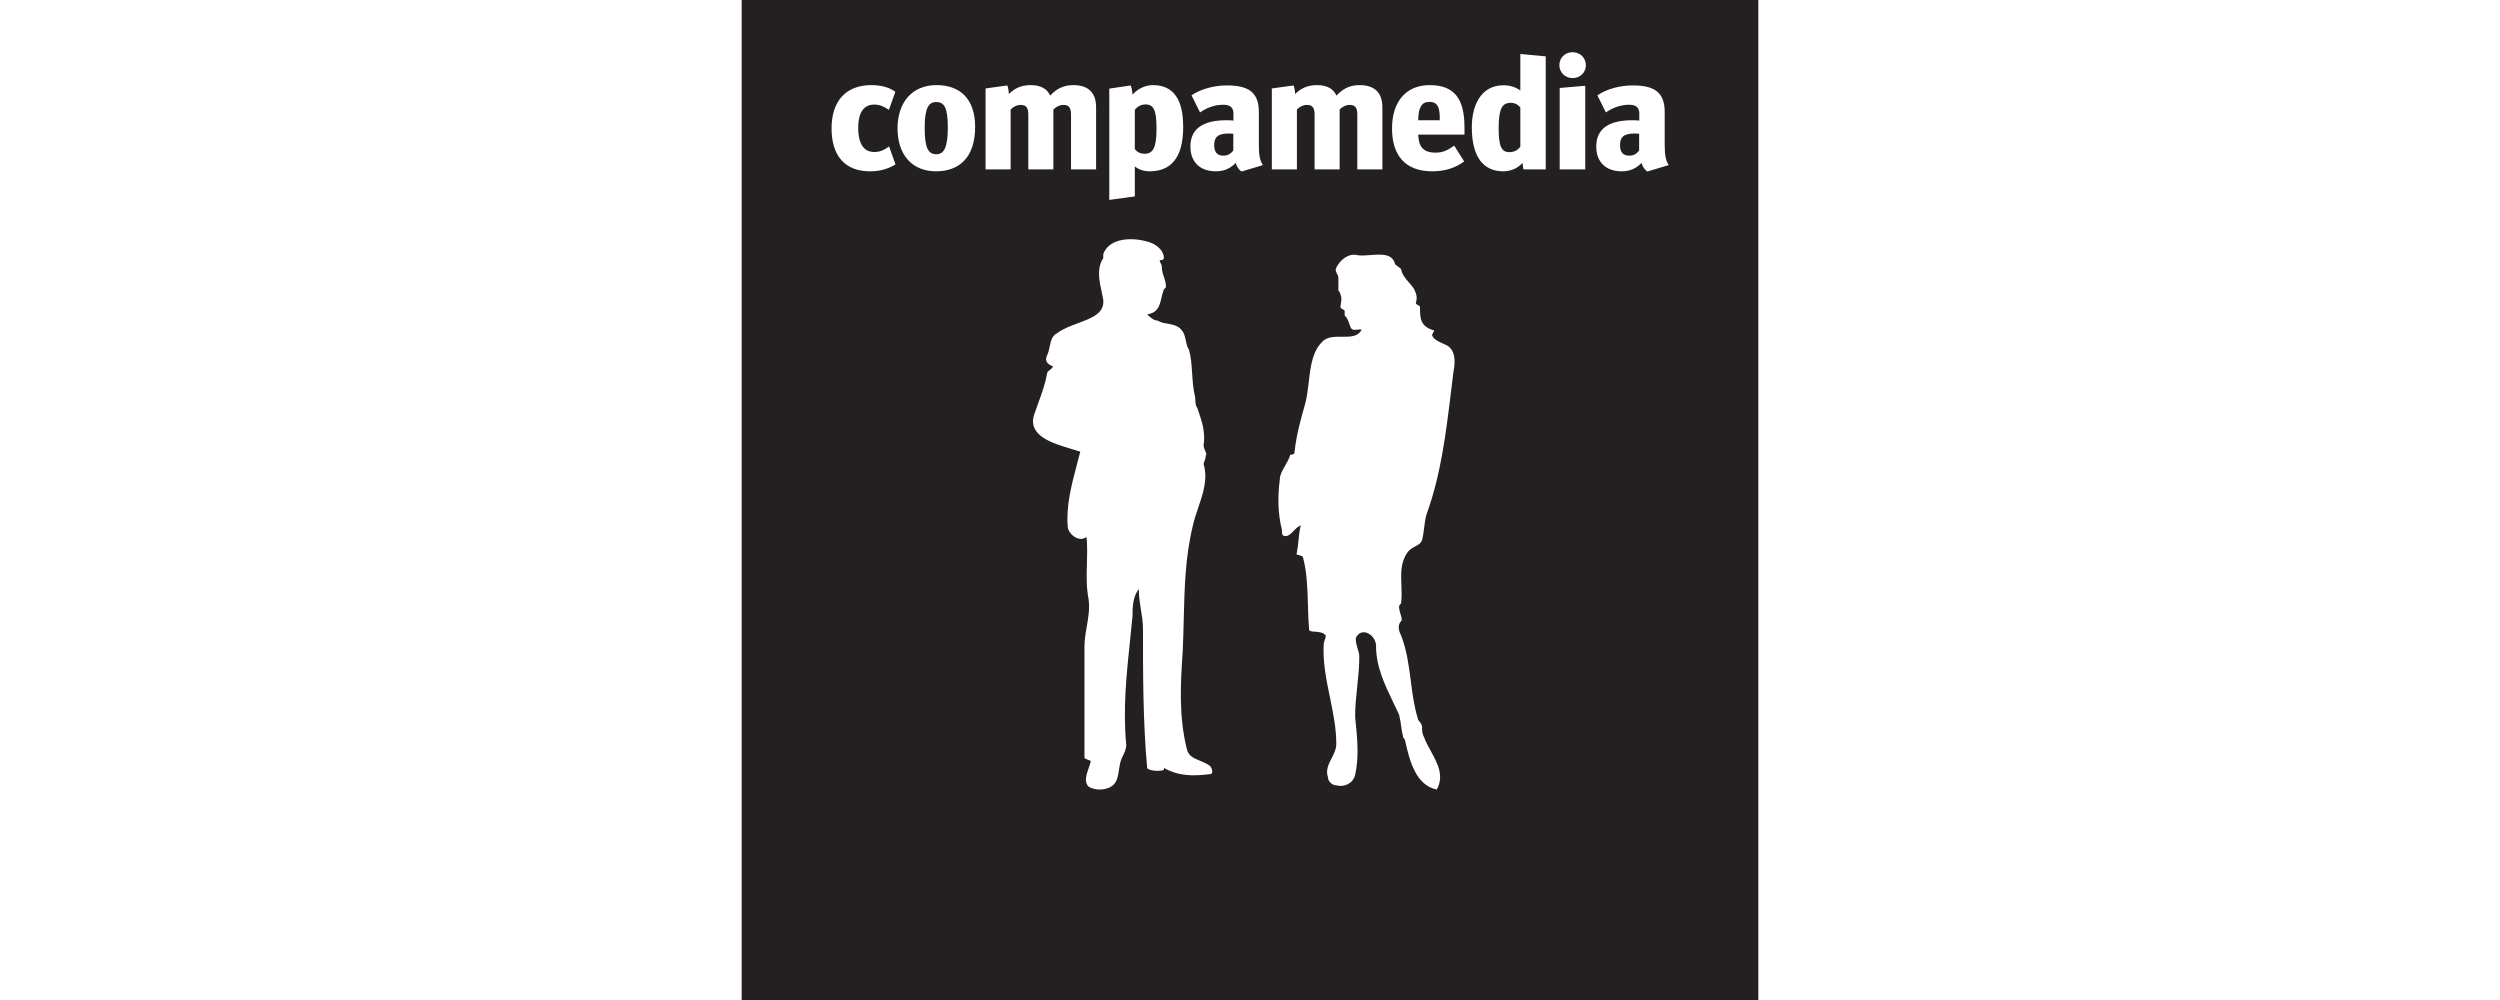 <?xml version="1.0" encoding="UTF-8"?> <svg xmlns="http://www.w3.org/2000/svg" width="300" height="120" viewBox="0 0 300 120" fill="none"><path d="M182.441 17.627C182.113 18.01 181.708 18.259 181.13 18.259C180.166 18.259 179.838 17.551 179.838 15.386C179.838 13.029 180.262 12.34 181.284 12.34C181.805 12.34 182.171 12.569 182.441 12.895V17.627Z" fill="#242021"></path><path d="M113.739 15.271C113.739 17.666 113.295 18.509 112.37 18.509C111.367 18.509 110.963 17.742 110.963 15.328C110.963 12.895 111.464 12.244 112.351 12.244C113.276 12.244 113.739 12.857 113.739 15.271Z" fill="#242021"></path><path d="M138.782 15.424C138.782 17.761 138.358 18.451 137.336 18.451C136.796 18.451 136.43 18.221 136.179 17.895V13.183C136.488 12.78 136.912 12.531 137.471 12.531C138.454 12.531 138.782 13.259 138.782 15.424Z" fill="#242021"></path><path d="M146.82 18.681C147.398 18.681 147.746 18.374 147.996 18.068V16.056C147.861 16.037 147.668 16.018 147.456 16.018C146.126 16.018 145.702 16.478 145.702 17.416C145.702 18.221 146.03 18.681 146.82 18.681Z" fill="#242021"></path><path d="M170.185 14.428H172.769C172.827 12.742 172.422 12.225 171.516 12.225C170.629 12.225 170.205 12.838 170.185 14.428Z" fill="#242021"></path><path d="M196.697 18.068C196.447 18.374 196.1 18.681 195.521 18.681C194.731 18.681 194.403 18.221 194.403 17.416C194.403 16.478 194.827 16.018 196.157 16.018C196.369 16.018 196.562 16.037 196.697 16.056V18.068Z" fill="#242021"></path><path fill-rule="evenodd" clip-rule="evenodd" d="M89 0H211V120H89V0ZM125.964 41.576C125.884 41.957 125.801 42.352 125.619 42.715C125.368 43.215 125.619 43.714 126.371 43.964C126.261 44.182 126.103 44.305 125.96 44.416C125.777 44.559 125.619 44.682 125.619 44.962C125.438 46.041 124.998 47.248 124.578 48.399C124.415 48.847 124.254 49.286 124.114 49.706C123.246 52.297 126.319 53.207 128.626 53.891C128.986 53.997 129.328 54.099 129.632 54.2C129.507 54.699 129.375 55.198 129.242 55.698C128.58 58.194 127.918 60.691 128.127 63.188C128.127 63.937 129.382 65.185 130.385 64.436C130.492 65.506 130.462 66.576 130.431 67.646C130.39 69.072 130.349 70.499 130.636 71.926C130.778 73.06 130.597 74.115 130.414 75.18C130.274 75.989 130.134 76.805 130.134 77.668V90.9C130.134 91.025 130.322 91.087 130.51 91.15C130.699 91.212 130.887 91.275 130.887 91.399C130.827 91.637 130.739 91.888 130.65 92.143C130.363 92.963 130.062 93.824 130.636 94.395C131.388 94.895 132.893 94.895 133.646 94.146C134.078 93.716 134.179 93.039 134.282 92.351C134.359 91.841 134.436 91.325 134.649 90.9C134.9 90.401 135.151 89.901 135.151 89.402C134.739 85.092 135.174 80.95 135.62 76.7L135.621 76.698C135.717 75.779 135.814 74.855 135.904 73.923C135.904 72.924 135.904 71.676 136.656 70.677C136.656 71.585 136.791 72.425 136.921 73.233C137.042 73.981 137.158 74.701 137.158 75.421C137.158 80.914 137.158 86.656 137.66 92.148C137.66 92.398 138.914 92.648 139.666 92.398V92.148C141.422 93.147 143.178 93.147 145.185 92.897C145.687 92.897 145.436 92.148 145.185 91.899C144.833 91.636 144.418 91.465 144.018 91.3C143.279 90.996 142.588 90.711 142.426 89.901C141.422 85.907 141.673 81.912 141.924 78.167C141.986 76.869 142.017 75.585 142.048 74.313C142.143 70.451 142.235 66.694 143.178 62.938C143.323 62.288 143.552 61.618 143.786 60.932C144.361 59.247 144.967 57.472 144.432 55.698C144.432 55.594 144.475 55.491 144.526 55.37C144.597 55.198 144.683 54.992 144.683 54.699C144.824 54.559 144.728 54.34 144.616 54.086C144.529 53.889 144.432 53.67 144.432 53.451C144.662 51.85 144.261 50.669 143.806 49.33L143.806 49.329C143.764 49.206 143.722 49.082 143.68 48.957C143.429 48.707 143.429 47.958 143.429 47.709C143.181 46.72 143.117 45.732 143.055 44.775C142.991 43.796 142.93 42.849 142.676 41.966C142.459 41.642 142.383 41.272 142.306 40.895C142.204 40.4 142.1 39.895 141.673 39.47C141.248 39.047 140.663 38.942 140.099 38.841C139.664 38.764 139.241 38.688 138.914 38.471C138.412 38.471 137.91 37.972 137.66 37.722C138.957 37.537 139.159 36.671 139.378 35.727C139.456 35.394 139.535 35.052 139.666 34.726L139.917 34.476C139.917 33.977 139.792 33.602 139.666 33.228C139.541 32.853 139.415 32.479 139.415 31.98C139.415 31.855 139.353 31.73 139.29 31.605C139.227 31.48 139.165 31.356 139.165 31.231C139.165 31.231 139.666 31.231 139.666 30.981C139.666 29.982 138.663 29.233 137.66 28.984C135.904 28.485 133.144 28.485 132.392 30.482V30.981C131.582 32.191 131.916 33.726 132.207 35.06C132.277 35.379 132.343 35.686 132.392 35.974C132.555 37.596 131.024 38.164 129.381 38.774C128.495 39.103 127.576 39.444 126.873 39.969C126.234 40.287 126.104 40.909 125.964 41.576ZM157.057 45.787C156.947 46.725 156.835 47.681 156.588 48.582C156.086 50.329 155.583 52.075 155.332 54.321C155.332 54.571 154.83 54.571 154.83 54.571C154.722 54.998 154.476 55.426 154.23 55.854C153.902 56.424 153.575 56.995 153.575 57.565C153.323 59.561 153.323 61.557 153.826 63.553C153.826 63.803 153.826 64.302 154.077 64.302C154.516 64.447 154.87 64.084 155.238 63.706C155.501 63.436 155.771 63.158 156.086 63.054C155.954 63.578 155.891 64.171 155.825 64.796C155.765 65.362 155.703 65.955 155.583 66.548C155.835 66.548 156.337 66.797 156.337 66.797C156.84 68.631 156.895 70.577 156.951 72.559C156.979 73.543 157.007 74.537 157.09 75.53C157.09 75.757 157.402 75.778 157.79 75.803C158.253 75.834 158.825 75.871 159.099 76.279C159.099 76.404 159.036 76.591 158.974 76.778C158.911 76.965 158.848 77.152 158.848 77.277C158.714 79.406 159.152 81.535 159.589 83.665C159.972 85.528 160.355 87.391 160.355 89.254C160.355 89.909 160.066 90.469 159.784 91.017C159.421 91.72 159.068 92.404 159.35 93.246C159.35 93.745 159.853 94.244 160.355 94.244C161.359 94.494 162.364 93.995 162.615 92.997C163.101 90.824 162.881 88.651 162.639 86.251L162.615 86.01C162.615 84.763 162.74 83.577 162.866 82.392C162.992 81.207 163.117 80.022 163.117 78.774C163.117 78.498 163.014 78.153 162.91 77.803C162.732 77.206 162.549 76.594 162.866 76.279C163.619 75.281 165.126 76.279 165.126 77.526C165.126 79.996 166.151 82.126 167.215 84.337C167.441 84.806 167.668 85.28 167.888 85.761C168.014 86.26 168.077 86.696 168.14 87.133C168.202 87.57 168.265 88.006 168.391 88.505C168.391 88.505 168.642 88.755 168.642 89.004C169.144 91.25 169.897 94.244 172.409 94.743C173.326 93.103 172.501 91.596 171.697 90.125C171.399 89.582 171.105 89.044 170.902 88.505C170.651 88.006 170.651 87.757 170.651 87.258C170.651 86.966 170.478 86.759 170.336 86.587C170.235 86.466 170.148 86.363 170.148 86.26C169.691 84.782 169.494 83.252 169.296 81.718C169.06 79.885 168.823 78.045 168.14 76.279C167.888 75.78 167.637 75.031 168.14 74.532C168.276 74.396 168.19 74.112 168.082 73.761C167.993 73.467 167.888 73.126 167.888 72.786C167.888 72.661 167.951 72.599 168.014 72.536C168.077 72.474 168.14 72.411 168.14 72.287C168.223 71.621 168.195 70.928 168.167 70.235C168.112 68.849 168.056 67.463 168.893 66.298C169.128 65.947 169.474 65.761 169.801 65.585C170.171 65.385 170.517 65.199 170.651 64.801C170.776 64.302 170.839 63.803 170.902 63.304C170.965 62.805 171.027 62.306 171.153 61.807C172.909 57.007 173.514 52.017 174.142 46.836C174.232 46.091 174.323 45.342 174.418 44.59C174.669 43.342 174.669 41.845 173.413 41.346C173.316 41.298 173.21 41.25 173.1 41.2C172.639 40.991 172.109 40.751 171.906 40.348C171.788 40.23 171.893 40.057 171.985 39.906C172.087 39.738 172.171 39.599 171.906 39.599C170.4 39.1 170.4 38.102 170.4 36.855C170.4 36.73 170.274 36.668 170.148 36.605C170.023 36.543 169.897 36.48 169.897 36.356C170.148 35.607 169.897 35.108 169.646 34.609C169.479 34.36 169.284 34.138 169.088 33.916C168.698 33.472 168.307 33.029 168.14 32.363C168.14 32.239 167.951 32.114 167.763 31.989C167.575 31.864 167.386 31.74 167.386 31.615C167.04 30.412 165.741 30.511 164.474 30.608C163.901 30.651 163.335 30.694 162.866 30.617C161.862 30.367 160.857 31.116 160.355 32.114C160.208 32.405 160.318 32.611 160.435 32.831C160.518 32.988 160.606 33.153 160.606 33.361V34.859C160.606 34.859 160.857 35.108 160.857 35.358C161.024 35.69 160.969 36.023 160.913 36.356C160.885 36.522 160.857 36.688 160.857 36.855C160.857 36.98 160.983 37.042 161.108 37.104C161.234 37.167 161.359 37.229 161.359 37.354V37.853C161.694 38.185 161.806 38.518 161.917 38.851C161.973 39.017 162.029 39.184 162.113 39.35C162.262 39.646 162.676 39.591 162.989 39.549C163.202 39.52 163.368 39.498 163.368 39.599C162.954 40.423 162.008 40.416 161.032 40.409C160.233 40.404 159.413 40.398 158.848 40.847C157.499 42.02 157.282 43.868 157.057 45.787ZM188.705 9.37C187.799 9.37 187.124 8.68 187.124 7.818C187.124 6.956 187.78 6.266 188.705 6.266C189.63 6.266 190.305 6.956 190.305 7.818C190.305 8.68 189.65 9.37 188.705 9.37ZM187.163 20.328V10.558L190.228 10.29V20.328H187.163ZM176.618 15.252C176.618 18.968 178.084 20.558 180.416 20.558C181.342 20.558 182.19 20.137 182.711 19.543C182.73 19.85 182.768 20.194 182.826 20.328H185.487V6.765L182.441 6.477V10.864C181.92 10.462 181.168 10.232 180.436 10.232C177.563 10.232 176.618 12.876 176.618 15.252ZM99.787 15.405C99.787 18.662 101.368 20.558 104.394 20.558C105.648 20.558 106.592 20.252 107.46 19.735L106.689 17.57C106.13 17.972 105.667 18.24 104.915 18.24C103.758 18.24 102.987 17.416 102.987 15.328C102.987 13.355 103.758 12.55 104.915 12.55C105.648 12.55 106.11 12.819 106.669 13.183L107.441 11.018C106.785 10.52 105.782 10.213 104.568 10.213C101.502 10.213 99.787 12.129 99.787 15.405ZM107.704 15.405C107.704 18.604 109.478 20.558 112.331 20.558C115.108 20.558 117.016 18.892 117.016 15.232C117.016 11.822 115.165 10.213 112.389 10.213C109.42 10.213 107.704 12.32 107.704 15.405ZM118.268 20.328V10.615L120.871 10.251C120.967 10.481 121.044 10.826 121.063 11.286C121.68 10.673 122.451 10.213 123.666 10.213C124.938 10.213 125.69 10.692 126.018 11.477C126.712 10.73 127.522 10.213 128.794 10.213C130.742 10.213 131.532 11.267 131.532 12.876V20.328H128.524V13.738C128.524 12.838 128.197 12.589 127.599 12.589C127.156 12.589 126.731 12.799 126.404 13.144V20.328H123.396V13.738C123.396 12.838 123.068 12.589 122.471 12.589C122.027 12.589 121.603 12.799 121.275 13.144V20.328H118.268ZM133.114 10.634V23.988L136.179 23.566V19.965C136.604 20.328 137.24 20.558 137.953 20.558C140.382 20.558 141.983 19.083 141.983 15.252C141.983 12.972 141.462 10.213 138.358 10.213C137.336 10.213 136.411 10.749 135.91 11.363C135.871 10.941 135.794 10.52 135.697 10.251L133.114 10.634ZM148.999 20.578C148.671 20.405 148.362 19.945 148.305 19.543C147.765 20.06 147.109 20.558 145.914 20.558C143.947 20.558 142.849 19.39 142.849 17.589C142.849 15.424 144.391 14.428 147.186 14.428C147.572 14.428 147.919 14.447 148.015 14.485V13.642C148.015 12.953 147.688 12.569 146.782 12.569C145.74 12.569 144.776 12.953 144.005 13.489L142.983 11.439C144.121 10.673 145.663 10.251 147.244 10.251C149.654 10.251 151.062 10.96 151.062 13.412V17.34C151.062 18.7 151.197 19.256 151.544 19.811L148.999 20.578ZM152.621 10.615V20.328H155.628V13.144C155.956 12.799 156.38 12.589 156.824 12.589C157.421 12.589 157.749 12.838 157.749 13.738V20.328H160.757V13.144C161.084 12.799 161.509 12.589 161.952 12.589C162.55 12.589 162.877 12.838 162.877 13.738V20.328H165.885V12.876C165.885 11.267 165.095 10.213 163.147 10.213C161.875 10.213 161.065 10.73 160.371 11.477C160.043 10.692 159.292 10.213 158.019 10.213C156.804 10.213 156.033 10.673 155.416 11.286C155.397 10.826 155.32 10.481 155.224 10.251L152.621 10.615ZM171.863 20.558C168.585 20.558 167.043 18.585 167.043 15.424C167.043 12.071 168.836 10.213 171.554 10.213C174.562 10.213 175.738 11.88 175.738 15.309V16.152H170.185C170.243 17.532 170.706 18.317 172.287 18.317C173.232 18.317 173.81 17.953 174.504 17.474L175.699 19.371C174.62 20.156 173.424 20.558 171.863 20.558ZM197.006 19.543C197.063 19.945 197.372 20.405 197.7 20.578L200.245 19.811C199.898 19.256 199.763 18.7 199.763 17.34V13.412C199.763 10.96 198.355 10.251 195.945 10.251C194.364 10.251 192.822 10.673 191.685 11.439L192.706 13.489C193.478 12.953 194.441 12.569 195.483 12.569C196.389 12.569 196.716 12.953 196.716 13.642V14.485C196.62 14.447 196.273 14.428 195.887 14.428C193.092 14.428 191.55 15.424 191.55 17.589C191.55 19.39 192.648 20.558 194.615 20.558C195.81 20.558 196.466 20.06 197.006 19.543Z" fill="#242021"></path></svg> 